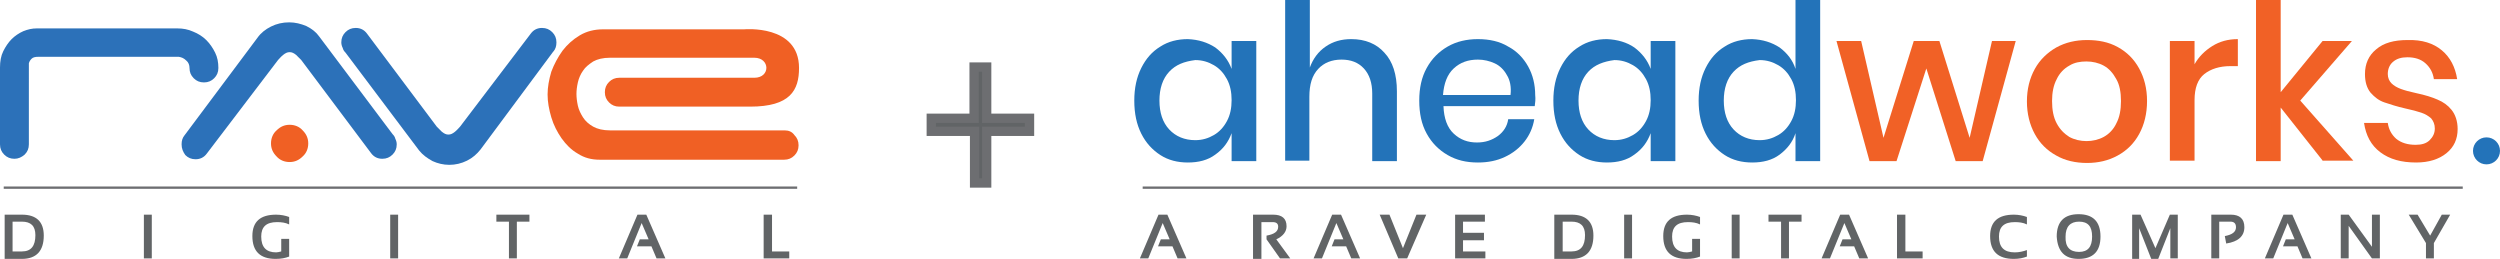 <?xml version="1.0" standalone="no"?>
<!DOCTYPE svg PUBLIC "-//W3C//DTD SVG 1.1//EN" "http://www.w3.org/Graphics/SVG/1.1/DTD/svg11.dtd">
<svg xmlns="http://www.w3.org/2000/svg" xmlns:xlink="http://www.w3.org/1999/xlink" version="1.1" id="Layer_1" x="0px" y="0px" viewBox="0 0 536.9 55.6" style="enable-background:new 0 0 536.9 55.6;" xml:space="preserve" width="536.9" height="55.6">
<style type="text/css">
	.st0{fill:#2C71B9;}
	.st1{fill:#F06024;}
	.st2{fill:#616466;}
	.st3{fill:#616466;stroke:#6D6E71;stroke-width:0.5;stroke-miterlimit:10;}
	.st4{fill:#2373B9;}
	.st5{fill:#616466;stroke:#6D6E71;stroke-width:2;stroke-miterlimit:10;}
	.st6{fill:none;stroke:#6D6E71;stroke-width:0.5;stroke-miterlimit:10;}
	.st7{fill:#F16126;}
</style>
<g>
	<g>
		<g>
			<path class="st0" d="M44.4,33c-0.6,0.8-1.4,1.2-2.4,1.2c-0.9,0-1.6-0.3-2.2-0.9C39.3,32.6,39,31.9,39,31c0-0.8,0.2-1.4,0.6-1.9     L55.3,8.1c0.7-1,1.7-1.8,2.9-2.4c1.2-0.6,2.5-0.9,3.9-0.9c1.3,0,2.5,0.3,3.7,0.8c1.2,0.6,2.1,1.3,2.8,2.3l15.7,20.9     c0.3,0.3,0.5,0.6,0.6,1c0.2,0.4,0.3,0.8,0.3,1.2c0,0.9-0.3,1.6-0.9,2.2c-0.6,0.6-1.3,0.9-2.2,0.9c-1,0-1.8-0.4-2.4-1.2l-15-20     c-0.3-0.3-0.7-0.7-1.1-1.1c-0.5-0.4-0.9-0.6-1.4-0.6c-0.5,0-0.9,0.2-1.4,0.6c-0.5,0.4-0.8,0.8-1.1,1.1L44.4,33z"/>
			<path class="st0" d="M114,7.2c0.6-0.8,1.4-1.2,2.4-1.2c0.9,0,1.6,0.3,2.2,0.9c0.6,0.6,0.9,1.3,0.9,2.2c0,0.8-0.2,1.4-0.6,1.9     l-0.1,0.1l-15.6,21c-0.8,1-1.7,1.8-2.9,2.4c-1.2,0.6-2.5,0.9-3.8,0.9c-1.3,0-2.5-0.3-3.6-0.8c-1.1-0.6-2.1-1.3-2.9-2.3L74.2,11.3     c-0.3-0.3-0.5-0.6-0.6-1c-0.2-0.4-0.3-0.8-0.3-1.2c0-0.9,0.3-1.6,0.9-2.2c0.6-0.6,1.3-0.9,2.2-0.9c1,0,1.8,0.4,2.4,1.2l15,20     c0.3,0.3,0.7,0.7,1.1,1.1c0.5,0.4,0.9,0.6,1.4,0.6c0.5,0,0.9-0.2,1.4-0.6c0.5-0.4,0.8-0.8,1.1-1.1L114,7.2z"/>
			<g>
				<path class="st0" d="M6.2,15.2L6.2,15.2l0-1.6c0.1-0.4,0.3-0.7,0.6-1c0.3-0.3,0.8-0.4,1.4-0.4h30.2c0.6,0.1,1.1,0.3,1.6,0.8      c0.5,0.4,0.7,1,0.7,1.6c0,0.9,0.3,1.6,0.9,2.2c0.6,0.6,1.3,0.9,2.2,0.9c0.9,0,1.6-0.3,2.2-0.9c0.6-0.6,0.9-1.3,0.9-2.2      c0-1.2-0.2-2.3-0.7-3.3c-0.5-1-1.1-1.9-1.9-2.7c-0.8-0.8-1.8-1.4-2.8-1.8c-1.1-0.5-2.2-0.7-3.4-0.7H7.9C6.9,6.1,6,6.3,5,6.7      c-0.9,0.4-1.8,1-2.5,1.7C1.8,9.1,1.2,10,0.7,11C0.2,12,0,13.2,0,14.5V31c0,0.9,0.3,1.6,0.9,2.2c0.6,0.6,1.3,0.9,2.2,0.9      c0.8,0,1.5-0.3,2.2-0.9c0.6-0.6,0.9-1.3,0.9-2.2V15.2z"/>
			</g>
		</g>
	</g>
	<path class="st1" d="M58.2,30.8c0-1.1,0.4-2.1,1.2-2.8c0.8-0.8,1.7-1.2,2.8-1.2c1.1,0,2.1,0.4,2.8,1.2c0.8,0.8,1.2,1.7,1.2,2.8   c0,1.1-0.4,2.1-1.2,2.8c-0.8,0.8-1.7,1.2-2.8,1.2c-1.1,0-2.1-0.4-2.8-1.2C58.6,32.8,58.2,31.9,58.2,30.8z"/>
	<g>
		<path class="st1" d="M168.5,28H131c-1.5,0-2.7-0.3-3.6-0.8c-0.9-0.5-1.7-1.2-2.2-2c-0.5-0.8-0.9-1.6-1.1-2.5    c-0.2-0.9-0.3-1.8-0.3-2.5c0-0.8,0.1-1.6,0.3-2.5c0.2-0.9,0.6-1.8,1.1-2.5c0.5-0.8,1.3-1.4,2.2-2c0.9-0.5,2.1-0.8,3.6-0.8H162    c3.4,0,3.5,4.3,0,4.3c-1.1,0-22.3,0-23.8,0h-5.2c-0.9,0-1.6,0.3-2.2,0.9c-0.6,0.6-0.9,1.3-0.9,2.2c0,0.9,0.3,1.6,0.9,2.2    c0.6,0.6,1.3,0.9,2.2,0.9h28.1c8.6,0,10.5-3.5,10.5-8.3c0-9.4-11.8-8.3-11.8-8.3h-30.3c-1.8,0-3.5,0.4-5,1.3    c-1.5,0.9-2.7,2-3.7,3.3c-1,1.4-1.8,2.9-2.4,4.5c-0.5,1.7-0.8,3.3-0.8,4.9c0,1.6,0.3,3.2,0.8,4.9c0.5,1.7,1.3,3.2,2.2,4.5    c1,1.4,2.1,2.5,3.5,3.3c1.4,0.9,2.9,1.3,4.7,1.3h39.6c0.9,0,1.6-0.3,2.2-0.9c0.6-0.6,0.9-1.3,0.9-2.2s-0.3-1.6-0.9-2.2    C170.1,28.3,169.4,28,168.5,28z"/>
	</g>
</g>
<g>
	<g>
		<path class="st2" d="M1,55.5v-9.4h3.7c3.1,0,4.7,1.5,4.7,4.5c0,3.3-1.6,5-4.7,5H1z M4.7,54c2,0,2.9-1.2,2.9-3.5c0-2-1-2.9-2.9-2.9    H2.7V54H4.7z"/>
		<path class="st2" d="M32.6,46.1v9.4h-1.7v-9.4H32.6z"/>
		<path class="st2" d="M62.1,55.1c-0.8,0.3-1.7,0.5-2.9,0.5c-3.3,0-5-1.6-5-4.9c0-3.1,1.7-4.6,5.1-4.6c1,0,2,0.2,2.8,0.5v1.6    c-0.8-0.4-1.7-0.5-2.6-0.5c-2.3,0-3.4,1-3.4,3.1c0,2.3,1.1,3.4,3.2,3.4c0.3,0,0.7-0.1,1.1-0.2v-2.7h1.7V55.1z"/>
		<path class="st2" d="M85.5,46.1v9.4h-1.7v-9.4H85.5z"/>
		<path class="st2" d="M113.7,46.1v1.5H111v7.9h-1.7v-7.9h-2.7v-1.5H113.7z"/>
		<path class="st2" d="M134.7,55.5h-1.8l4-9.4h1.9l4.1,9.4H141l-1.1-2.6h-3.1l0.6-1.5h1.9l-1.5-3.5L134.7,55.5z"/>
		<path class="st2" d="M165.8,46.1V54h3.7v1.5H164v-9.4H165.8z"/>
	</g>
</g>
<line class="st3" x1="0.8" y1="40.3" x2="171.2" y2="40.3"/>
<g>
	<path class="st2" d="M246.6,55.5h-1.8l4-9.4h1.9l4.1,9.4h-1.9l-1.1-2.6h-3.1l0.6-1.5h1.9l-1.5-3.5L246.6,55.5z"/>
	<path class="st2" d="M269.1,55.5v-9.4h4.3c1.9,0,2.9,0.8,2.9,2.5c0,1.1-0.7,2.1-2.2,2.8l3,4.1h-2.2l-2.9-4.1v-0.8   c1.7-0.3,2.5-0.9,2.5-1.9c0-0.7-0.4-1-1.2-1h-2.4v7.9H269.1z"/>
	<path class="st2" d="M283.9,55.5h-1.8l4-9.4h1.9l4.1,9.4h-1.9l-1.1-2.6H286l0.6-1.5h1.9l-1.5-3.5L283.9,55.5z"/>
	<path class="st2" d="M306.3,46.1l-4.1,9.4h-1.9l-4-9.4h2.1l2.9,7.2l2.9-7.2H306.3z"/>
	<path class="st2" d="M318.9,46.1v1.5h-4.7V50h4.5v1.6h-4.5V54h4.8v1.5h-6.5v-9.4H318.9z"/>
	<path class="st2" d="M333.8,55.5v-9.4h3.7c3.1,0,4.7,1.5,4.7,4.5c0,3.3-1.6,5-4.7,5H333.8z M337.5,54c2,0,2.9-1.2,2.9-3.5   c0-2-1-2.9-2.9-2.9h-1.9V54H337.5z"/>
	<path class="st2" d="M350.5,46.1v9.4h-1.7v-9.4H350.5z"/>
	<path class="st2" d="M365.1,55.1c-0.8,0.3-1.7,0.5-2.9,0.5c-3.3,0-5-1.6-5-4.9c0-3.1,1.7-4.6,5.1-4.6c1,0,2,0.2,2.8,0.5v1.6   c-0.8-0.4-1.7-0.5-2.6-0.5c-2.3,0-3.4,1-3.4,3.1c0,2.3,1.1,3.4,3.2,3.4c0.3,0,0.7-0.1,1.1-0.2v-2.7h1.7V55.1z"/>
	<path class="st2" d="M373.6,46.1v9.4h-1.7v-9.4H373.6z"/>
	<path class="st2" d="M386.9,46.1v1.5h-2.7v7.9h-1.7v-7.9h-2.7v-1.5H386.9z"/>
	<path class="st2" d="M393,55.5h-1.8l4-9.4h1.9l4.1,9.4h-1.9l-1.1-2.6h-3.1l0.6-1.5h1.9l-1.5-3.5L393,55.5z"/>
	<path class="st2" d="M409.2,46.1V54h3.7v1.5h-5.5v-9.4H409.2z"/>
	<path class="st2" d="M435.3,55.1c-0.8,0.3-1.7,0.5-2.8,0.5c-3.4,0-5.1-1.6-5.1-4.9c0-3.1,1.7-4.6,5.1-4.6c1,0,2,0.2,2.8,0.5v1.6   c-0.8-0.4-1.7-0.5-2.6-0.5c-2.3,0-3.4,1-3.4,3.1c0,2.3,1.1,3.4,3.4,3.4c0.9,0,1.8-0.2,2.6-0.5V55.1z"/>
	<path class="st2" d="M441.7,50.8c0-3.2,1.6-4.8,4.7-4.8c3.1,0,4.7,1.6,4.7,4.8c0,3.2-1.6,4.8-4.7,4.8   C443.4,55.6,441.9,54,441.7,50.8z M446.5,54.1c1.9,0,2.8-1.1,2.8-3.3c0-2.2-0.9-3.2-2.8-3.2c-1.9,0-2.9,1.1-2.9,3.2   C443.5,53,444.5,54.1,446.5,54.1z"/>
	<path class="st2" d="M457.9,55.5v-9.4h1.8l3.2,7.2l3.1-7.2h1.7v9.4h-1.6V49l-2.6,6.6h-1.5l-2.6-6.6v6.6H457.9z"/>
	<path class="st2" d="M474.9,55.5v-9.4h4.2c1.9,0,2.9,0.9,2.9,2.7c0,1.9-1.3,3.1-3.9,3.5l-0.3-1.6c1.6-0.3,2.4-0.9,2.4-1.9   c0-0.8-0.4-1.2-1.2-1.2h-2.4v7.9H474.9z"/>
	<path class="st2" d="M488.2,55.5h-1.8l4-9.4h1.9l4.1,9.4h-1.9l-1.1-2.6h-3.1l0.6-1.5h1.9l-1.5-3.5L488.2,55.5z"/>
	<path class="st2" d="M502.7,55.5v-9.4h1.7l5,6.9v-6.9h1.7v9.4h-1.7l-5-7v7H502.7z"/>
	<path class="st2" d="M517.3,46.1h1.9l2.7,4.5l2.5-4.5h1.8l-3.5,6.1v3.3H521v-3.3L517.3,46.1z"/>
</g>
<circle class="st4" cx="534" cy="32.4" r="2.9"/>
<g>
	<path class="st5" d="M211.9,14.4v11h9.2v2.8h-9.2v11.1h-2.6V28.2H200v-2.8h9.2v-11H211.9z"/>
</g>
<line class="st6" x1="245.4" y1="40.3" x2="528.9" y2="40.3"/>
<g>
	<path class="st4" d="M261,10.2c1.6,1.2,2.8,2.7,3.5,4.6v-6h5.3v25.8h-5.3v-6c-0.7,1.9-1.8,3.4-3.5,4.6c-1.6,1.2-3.6,1.7-5.9,1.7   c-2.2,0-4.2-0.5-5.9-1.6c-1.7-1.1-3.1-2.6-4.1-4.6c-1-2-1.5-4.3-1.5-7.1c0-2.7,0.5-5,1.5-7c1-2,2.3-3.5,4.1-4.6   c1.7-1.1,3.7-1.6,5.9-1.6C257.4,8.5,259.3,9.1,261,10.2z M251.1,15.4c-1.4,1.5-2.1,3.6-2.1,6.2s0.7,4.7,2.1,6.2   c1.4,1.5,3.3,2.3,5.6,2.3c1.5,0,2.8-0.4,4-1.1c1.2-0.7,2.1-1.7,2.8-3c0.7-1.3,1-2.8,1-4.5c0-1.7-0.3-3.2-1-4.5   c-0.7-1.3-1.6-2.3-2.8-3c-1.2-0.7-2.5-1.1-4-1.1C254.3,13.2,252.5,13.9,251.1,15.4z"/>
	<path class="st4" d="M297.3,11.3c1.8,1.9,2.7,4.7,2.7,8.3v15h-5.3V20.1c0-2.3-0.6-4.1-1.8-5.4c-1.2-1.3-2.8-1.9-4.8-1.9   c-2.1,0-3.8,0.7-5,2c-1.3,1.4-1.9,3.3-1.9,6v13.7H276V0h5.3v14.5c0.7-1.9,1.8-3.4,3.4-4.5c1.6-1.1,3.4-1.6,5.5-1.6   C293.2,8.4,295.6,9.4,297.3,11.3z"/>
	<path class="st4" d="M329.6,22.8H310c0.1,2.6,0.8,4.6,2.2,5.9c1.4,1.3,3,1.9,5,1.9c1.8,0,3.2-0.5,4.5-1.4c1.2-0.9,2-2.1,2.2-3.6   h5.6c-0.3,1.8-1,3.4-2.1,4.8c-1.1,1.4-2.5,2.5-4.2,3.3c-1.7,0.8-3.6,1.2-5.8,1.2c-2.5,0-4.6-0.5-6.5-1.6c-1.9-1.1-3.4-2.6-4.5-4.6   c-1.1-2-1.6-4.3-1.6-7.1c0-2.7,0.5-5,1.6-7c1.1-2,2.6-3.5,4.5-4.6c1.9-1.1,4.1-1.6,6.5-1.6c2.5,0,4.7,0.5,6.5,1.6   c1.9,1,3.3,2.5,4.3,4.3c1,1.8,1.5,3.9,1.5,6.1C329.8,21.3,329.7,22.1,329.6,22.8z M323.6,16.1c-0.6-1.1-1.5-2-2.6-2.5   s-2.3-0.8-3.6-0.8c-2.1,0-3.8,0.6-5.2,1.9c-1.4,1.3-2.1,3.2-2.3,5.7h14.5C324.6,18.7,324.3,17.2,323.6,16.1z"/>
	<path class="st4" d="M351,10.2c1.6,1.2,2.8,2.7,3.5,4.6v-6h5.3v25.8h-5.3v-6c-0.7,1.9-1.8,3.4-3.5,4.6c-1.6,1.2-3.6,1.7-5.9,1.7   c-2.2,0-4.2-0.5-5.9-1.6s-3.1-2.6-4.1-4.6c-1-2-1.5-4.3-1.5-7.1c0-2.7,0.5-5,1.5-7c1-2,2.3-3.5,4.1-4.6c1.7-1.1,3.7-1.6,5.9-1.6   C347.4,8.5,349.4,9.1,351,10.2z M341.1,15.4c-1.4,1.5-2.1,3.6-2.1,6.2s0.7,4.7,2.1,6.2c1.4,1.5,3.3,2.3,5.6,2.3   c1.5,0,2.8-0.4,4-1.1s2.1-1.7,2.8-3s1-2.8,1-4.5c0-1.7-0.3-3.2-1-4.5c-0.7-1.3-1.6-2.3-2.8-3s-2.5-1.1-4-1.1   C344.4,13.2,342.5,13.9,341.1,15.4z"/>
	<path class="st4" d="M382.2,10.2c1.6,1.2,2.8,2.7,3.4,4.6V0h5.3v34.6h-5.3v-6c-0.6,1.9-1.8,3.4-3.4,4.6c-1.6,1.2-3.6,1.7-5.9,1.7   c-2.2,0-4.2-0.5-5.9-1.6s-3.1-2.6-4.1-4.6c-1-2-1.5-4.3-1.5-7.1c0-2.7,0.5-5,1.5-7c1-2,2.3-3.5,4.1-4.6c1.7-1.1,3.7-1.6,5.9-1.6   C378.6,8.5,380.5,9.1,382.2,10.2z M372.3,15.4c-1.4,1.5-2.1,3.6-2.1,6.2s0.7,4.7,2.1,6.2c1.4,1.5,3.3,2.3,5.6,2.3   c1.5,0,2.8-0.4,4-1.1s2.1-1.7,2.8-3s1-2.8,1-4.5c0-1.7-0.3-3.2-1-4.5c-0.7-1.3-1.6-2.3-2.8-3s-2.5-1.1-4-1.1   C375.5,13.2,373.7,13.9,372.3,15.4z"/>
	<path class="st7" d="M432.9,8.8l-7.1,25.8H420l-6.3-19.9l-6.4,19.9h-5.8l-7.1-25.8h5.3l4.8,20.8L411,8.8h5.5l6.5,20.8l4.8-20.8   H432.9z"/>
	<path class="st7" d="M454.8,10.1c2,1.1,3.5,2.6,4.6,4.6s1.7,4.3,1.7,7c0,2.7-0.6,5.1-1.7,7.1c-1.1,2-2.6,3.5-4.6,4.6   c-2,1.1-4.2,1.6-6.6,1.6s-4.7-0.5-6.6-1.6c-2-1.1-3.5-2.6-4.6-4.6s-1.7-4.4-1.7-7c0-2.7,0.6-5,1.7-7s2.7-3.5,4.6-4.6   c2-1.1,4.2-1.6,6.6-1.6S452.8,9,454.8,10.1z M444.4,14.1c-1.1,0.6-2.1,1.6-2.7,2.9c-0.7,1.3-1,2.9-1,4.7c0,1.9,0.3,3.5,1,4.8   c0.7,1.3,1.6,2.2,2.7,2.9c1.1,0.6,2.4,0.9,3.7,0.9s2.6-0.3,3.7-0.9c1.1-0.6,2.1-1.6,2.7-2.9c0.7-1.3,1-2.9,1-4.8   c0-1.9-0.3-3.5-1-4.7c-0.7-1.3-1.6-2.3-2.7-2.9c-1.1-0.6-2.4-0.9-3.7-0.9S445.5,13.4,444.4,14.1z"/>
	<path class="st7" d="M475.1,9.9c1.6-1,3.4-1.5,5.5-1.5v5.8H479c-2.3,0-4.2,0.6-5.6,1.7s-2.1,3-2.1,5.6v13h-5.3V8.8h5.3v5   C472.2,12.2,473.5,10.9,475.1,9.9z"/>
	<path class="st7" d="M498.9,34.6l-9.1-11.5v11.5h-5.3V0h5.3v19.8l9-11h6.3l-11.1,12.8l11.4,12.9H498.9z"/>
	<path class="st7" d="M524.4,10.8c1.8,1.5,2.9,3.6,3.3,6.2h-5c-0.2-1.4-0.8-2.5-1.8-3.4s-2.3-1.3-3.9-1.3c-1.3,0-2.3,0.3-3.1,1   c-0.7,0.6-1.1,1.5-1.1,2.6c0,0.8,0.3,1.5,0.8,2c0.5,0.5,1.2,0.9,2,1.2s1.9,0.6,3.3,0.9c1.9,0.4,3.5,0.9,4.6,1.4   c1.2,0.5,2.2,1.2,3,2.2c0.8,1,1.3,2.4,1.3,4.1c0,2.2-0.8,3.9-2.4,5.2c-1.6,1.3-3.8,2-6.5,2c-3.2,0-5.7-0.7-7.7-2.2   c-2-1.5-3.1-3.6-3.5-6.3h5.1c0.2,1.4,0.8,2.5,1.8,3.4c1.1,0.9,2.5,1.3,4.2,1.3c1.3,0,2.3-0.3,3-1c0.7-0.7,1.1-1.5,1.1-2.5   c0-0.9-0.3-1.6-0.8-2.2c-0.6-0.5-1.2-0.9-2.1-1.2s-2-0.6-3.4-0.9c-1.8-0.4-3.3-0.9-4.5-1.3c-1.2-0.4-2.1-1.1-3-2.1   c-0.8-1-1.2-2.3-1.2-4c0-2.2,0.8-4,2.4-5.3c1.6-1.4,3.9-2,6.7-2C520.2,8.5,522.6,9.3,524.4,10.8z"/>
</g>
</svg>